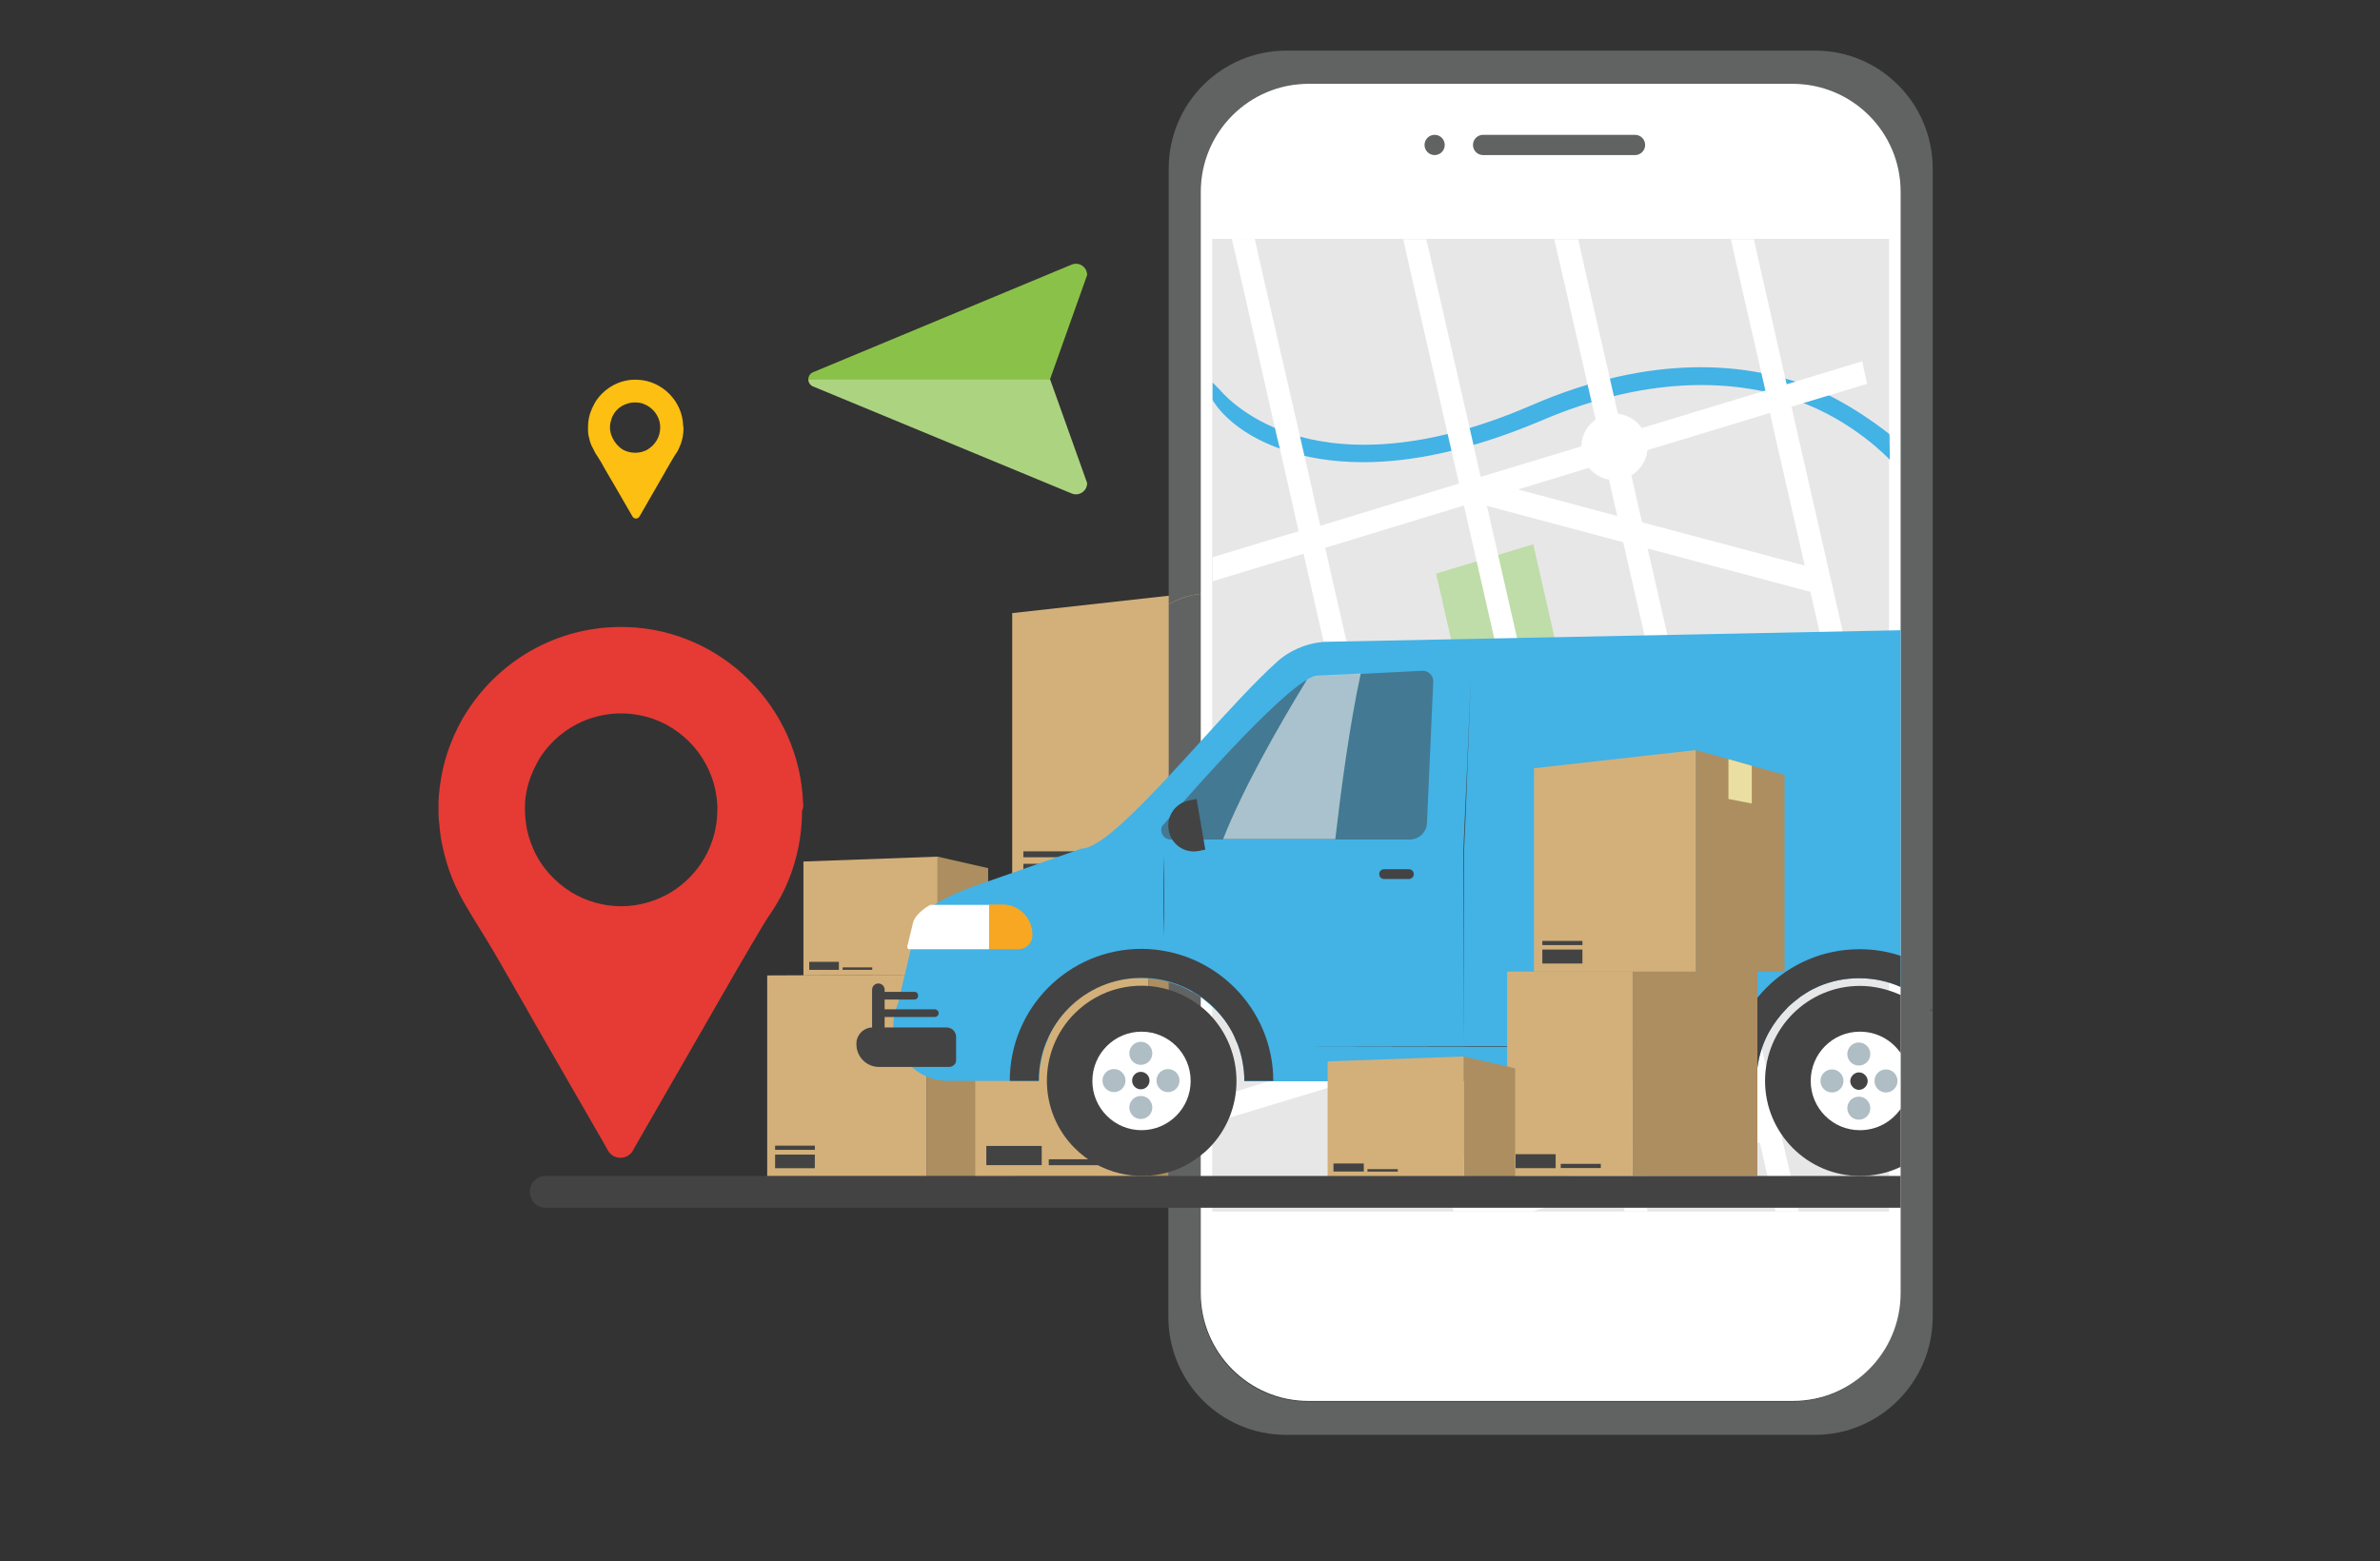 <svg width="282" height="185" viewBox="0 0 282 185" fill="none" xmlns="http://www.w3.org/2000/svg">
<rect x="0" y="0" width="282" height="185" fill="#333333" stroke="none"/>
<g clip-path="url(#clip0_382_15183)">
<path d="M95.156 95.225C94.784 83.922 85.616 74.689 74.342 74.316C67.239 74.068 60.879 77.256 56.749 82.348C56.047 83.218 55.386 84.17 54.808 85.164C54.024 86.53 53.404 87.979 52.908 89.511C52.743 90.091 52.578 90.671 52.454 91.25C52.165 92.617 51.959 94.024 51.959 95.432C51.959 95.598 51.959 95.763 51.959 95.929C51.959 96.467 51.959 97.005 52.041 97.543C52.124 98.579 52.248 99.572 52.496 100.566C52.908 102.388 53.487 104.085 54.313 105.7C54.519 106.114 54.726 106.528 54.973 106.942C55.015 107.025 55.097 107.149 55.139 107.232C55.386 107.687 55.675 108.101 55.923 108.557C57.121 110.503 58.319 112.407 59.434 114.395L62.242 119.28L63.15 120.895L71.616 135.594L72.029 136.339C72.69 137.498 74.342 137.498 75.003 136.339L75.25 135.883L86.442 116.424L87.392 114.767C87.474 114.643 87.557 114.478 87.639 114.353C88.548 112.78 89.457 111.248 90.365 109.716C90.737 109.095 91.109 108.516 91.522 107.936C92.265 106.777 92.926 105.576 93.421 104.334C94.454 101.808 95.032 98.993 95.032 96.094C95.197 95.722 95.197 95.473 95.156 95.225ZM63.192 100.607C62.779 99.655 62.448 98.62 62.324 97.585C62.242 97.047 62.2 96.508 62.2 95.97C62.2 95.805 62.2 95.639 62.2 95.473C62.242 93.983 62.613 92.575 63.192 91.292C63.481 90.671 63.77 90.132 64.141 89.553C65.504 87.565 67.445 86.033 69.758 85.205C70.955 84.791 72.236 84.543 73.599 84.543C74.92 84.543 76.242 84.791 77.439 85.205C81.693 86.737 84.79 90.753 84.996 95.473C84.996 95.639 84.996 95.805 84.996 95.97C84.996 100.111 82.808 103.713 79.504 105.741C77.769 106.777 75.746 107.398 73.599 107.398C71.451 107.398 69.427 106.777 67.693 105.741C65.711 104.499 64.1 102.719 63.192 100.607Z" fill="#E53B34"/>
<path d="M124.425 44.919H95.775C95.793 44.586 95.969 44.27 96.337 44.113L126.97 31.361C127.848 30.993 128.813 31.642 128.813 32.589L124.425 44.919Z" fill="#8AC249"/>
<path d="M128.813 57.248C128.813 58.197 127.848 58.847 126.971 58.478L96.338 45.798C95.952 45.639 95.759 45.271 95.776 44.919H124.409L128.813 57.248Z" fill="#ACD480"/>
<path d="M111.096 101.518V115.513H117.084V102.885L111.096 101.518Z" fill="#AC8E60"/>
<path d="M95.197 115.596L111.096 115.513V101.518L95.197 102.098V115.596Z" fill="#D3B07A"/>
<path d="M95.886 114.938H99.397V113.986H95.886V114.938Z" fill="#434343"/>
<path d="M99.84 114.935H103.35V114.645H99.84V114.935Z" fill="#434343"/>
<path d="M146.364 69.72V105.949H160.901V73.778L155.532 72.287L151.733 71.211L146.364 69.72Z" fill="#AC8E60"/>
<path d="M151.733 71.211V77.67L155.532 78.457V72.287L151.733 71.211Z" fill="#EADFA0"/>
<path d="M109.775 115.513V139.403H120.14V115.513H116.3H113.615H109.775Z" fill="#AC8E60"/>
<path d="M113.616 115.513V119.198L116.3 119.736V115.513H113.616Z" fill="#EADFA0"/>
<path d="M90.902 139.403H109.775V115.513L90.902 115.596V139.403Z" fill="#D3B07A"/>
<path d="M91.84 138.445H96.548V136.83H91.84V138.445Z" fill="#434343"/>
<path d="M91.84 136.266H96.548V135.769H91.84V136.266Z" fill="#434343"/>
<path d="M119.934 105.949H146.364V69.72L119.934 72.66V105.949Z" fill="#D3B07A"/>
<path d="M156.523 105.949H136.081V139.403H156.523V105.949Z" fill="#AC8E60"/>
<path d="M136.081 105.949H115.556V139.403H136.081V105.949Z" fill="#D3B07A"/>
<path d="M116.866 138.08H123.432V135.802H116.866V138.08Z" fill="#434343"/>
<path d="M124.267 138.085H130.833V137.381H124.267V138.085Z" fill="#434343"/>
<path d="M121.255 104.645H127.821V102.368H121.255V104.645Z" fill="#434343"/>
<path d="M121.255 101.594H127.821V100.891H121.255V101.594Z" fill="#434343"/>
<path d="M80.949 50.468C80.867 47.528 78.43 45.085 75.498 45.002C73.64 44.919 71.988 45.789 70.914 47.114C70.708 47.362 70.543 47.611 70.419 47.859C70.212 48.232 70.047 48.604 69.923 48.977C69.882 49.143 69.84 49.267 69.799 49.432C69.716 49.805 69.675 50.136 69.675 50.55C69.675 50.592 69.675 50.633 69.675 50.675C69.675 50.799 69.675 50.964 69.675 51.089C69.675 51.337 69.716 51.627 69.799 51.875C69.882 52.331 70.047 52.786 70.295 53.2C70.336 53.324 70.419 53.407 70.46 53.531C70.46 53.573 70.501 53.573 70.501 53.614C70.584 53.738 70.625 53.863 70.708 53.946C71.038 54.442 71.327 54.939 71.616 55.477L72.36 56.761L72.607 57.175L74.837 61.026L74.961 61.233C75.126 61.522 75.581 61.522 75.746 61.233L75.829 61.108L78.761 56.016L79.008 55.56C79.05 55.519 79.05 55.477 79.091 55.436C79.339 55.022 79.545 54.608 79.793 54.235C79.876 54.07 79.999 53.904 80.082 53.78C80.289 53.49 80.454 53.159 80.578 52.828C80.867 52.165 80.991 51.42 80.991 50.675C80.949 50.592 80.949 50.509 80.949 50.468ZM72.566 51.875C72.442 51.627 72.36 51.378 72.318 51.089C72.277 50.964 72.277 50.799 72.277 50.675C72.277 50.633 72.277 50.592 72.277 50.55C72.277 50.178 72.401 49.805 72.525 49.432C72.607 49.267 72.69 49.143 72.772 48.977C73.144 48.439 73.64 48.066 74.259 47.859C74.59 47.735 74.92 47.694 75.25 47.694C75.581 47.694 75.952 47.735 76.242 47.859C77.356 48.273 78.183 49.308 78.224 50.55C78.224 50.592 78.224 50.633 78.224 50.675C78.224 51.751 77.646 52.703 76.778 53.242C76.324 53.531 75.787 53.656 75.25 53.656C74.672 53.656 74.135 53.49 73.722 53.242C73.227 52.91 72.814 52.413 72.566 51.875Z" fill="#FCBF12"/>
<path d="M229 19.994V119.405L228.628 119.736H229V156.047C229 163.748 222.764 170.041 215.042 170.041H152.394C144.671 170.041 138.435 163.789 138.435 156.047V122.469H142.234V153.314C142.234 160.394 147.975 166.108 154.995 166.108H212.357C219.419 166.108 225.118 160.353 225.118 153.314V22.727C225.118 15.647 219.378 9.933 212.357 9.933H155.037C147.975 9.933 142.276 15.688 142.276 22.727V70.383C140.913 70.507 139.633 70.921 138.476 71.625V19.994C138.476 12.252 144.712 6 152.435 6H215.083C222.764 6 229 12.252 229 19.994Z" fill="#616363"/>
<path d="M225.201 22.727V153.232C225.201 160.312 219.46 166.025 212.44 166.025H155.037C147.975 166.025 142.276 160.27 142.276 153.232V122.386H138.476V71.625C139.633 70.962 140.913 70.507 142.276 70.383V22.727C142.276 15.647 148.016 9.933 155.037 9.933H212.399C219.46 9.933 225.201 15.647 225.201 22.727Z" fill="#616363"/>
<path d="M229 119.405V119.695H228.628L229 119.405Z" fill="#616363"/>
<path d="M225.201 22.727V153.232C225.201 160.312 219.46 166.025 212.44 166.025H155.037C147.975 166.025 142.276 160.27 142.276 153.232V22.727C142.276 15.647 148.016 9.933 155.037 9.933H212.399C219.46 9.933 225.201 15.647 225.201 22.727Z" fill="white"/>
<path d="M193.732 18.38H175.727C175.066 18.38 174.529 17.841 174.529 17.179C174.529 16.517 175.066 15.978 175.727 15.978H193.732C194.393 15.978 194.93 16.517 194.93 17.179C194.93 17.841 194.393 18.38 193.732 18.38Z" fill="#616363"/>
<path d="M171.184 17.179C171.184 16.517 170.647 15.978 169.986 15.978C169.325 15.978 168.789 16.517 168.789 17.179C168.789 17.841 169.325 18.38 169.986 18.38C170.647 18.38 171.184 17.841 171.184 17.179Z" fill="#616363"/>
<path d="M143.628 143.575H223.827V28.307L143.628 28.307V143.575Z" fill="#E8E7E7"/>
<path d="M186.67 86.447L181.673 64.503L170.151 67.981L170.895 71.169V71.211L172.258 77.173L174.859 88.518L185.101 87.938L187.001 87.814L186.67 86.447Z" fill="#BEDDA8"/>
<path d="M161.562 54.773C157.638 54.773 154.5 54.153 152.105 53.324C145.786 51.213 143.762 47.569 143.68 47.404V45.334L144.506 46.162C144.547 46.203 147.149 49.515 152.93 51.42C158.299 53.159 167.632 54.028 181.467 48.025C196.004 41.731 206.947 43.181 213.555 45.499C218.965 47.404 223.879 51.461 223.879 51.461L223.92 54.484C223.92 54.484 219.543 49.764 212.811 47.445C206.576 45.292 196.21 43.967 182.334 49.971C173.827 53.531 166.93 54.773 161.562 54.773Z" fill="#43B2E5"/>
<path d="M143.639 133.068L168.128 125.657L172.217 143.543H172.175H181.633L187.827 141.68L191.792 140.48L192.494 143.543H195.219L194.311 139.693L208.517 135.387L210.375 143.543H213.142L211.077 134.6L223.797 130.75V127.893L210.499 131.909L203.437 100.98L202.033 94.811L210.541 94.314L223.838 93.528V90.754L221.98 90.878L220.617 84.833L213.101 51.876L212.275 48.191L220.782 45.624L221.237 45.5L220.782 43.471V43.429L220.658 42.808L211.697 45.541L208.6 31.878L207.815 28.358H205.089L205.874 31.878L209.178 46.286L192.246 51.42L187.786 31.878L187.001 28.358H184.152L184.978 31.878L189.562 51.917L189.644 52.207L175.438 56.513L174.405 51.917L169.821 31.878L168.996 28.358H166.27L167.055 31.878L171.639 51.917L172.877 57.3L156.441 62.309L155.615 58.707L155.491 58.086L154.087 51.959L149.462 31.836L148.677 28.317H145.952L146.778 31.836L151.32 51.834L151.651 53.159L153.468 61.192L153.881 62.972L152.848 63.262L151.32 63.717L143.68 66.036V68.893L148.14 67.526L154.459 65.622L156.028 72.536L161.025 94.356L152.477 94.77L143.68 95.225V97.999L150.04 97.668L159.373 97.171L161.645 97.047L167.509 122.842L143.639 130.211V133.068ZM186.464 139.237L174.736 142.798L170.647 124.912L177.585 122.8L187.084 119.943L191.172 137.83L186.464 139.237ZM207.939 132.737L193.733 137.043L191.998 129.425L206.204 125.119L207.939 132.737ZM203.85 114.809L205.585 122.428L191.379 126.734L189.644 119.115L203.85 114.809ZM203.272 112.118L189.066 116.424L186.836 106.611L188.983 105.949L201.042 102.305L201.207 103.051L203.272 112.118ZM184.358 95.846L199.308 94.977L200.381 99.656L187.042 103.713L186.216 103.962L185.845 102.305L184.358 95.846ZM218.346 86.945L219.254 91.002L213.679 91.333L201.414 92.037L195.715 67.154L195.219 65.001L214.505 70.135L218.346 86.945ZM209.715 48.936L210.375 51.876L213.844 67.029L194.559 61.895L192.783 54.07L200.051 51.876L209.715 48.936ZM190.181 54.857L191.626 61.15L179.857 58.004L190.181 54.857ZM192.328 64.255L198.73 92.244L183.739 93.114L176.181 59.949L192.328 64.255ZM159.993 78.001L158.052 69.472L157.019 64.918L173.456 59.908L180.6 91.209L181.054 93.197L178.329 93.362L163.71 94.232L159.993 78.001ZM164.494 97.751L164.329 97.047L180.559 96.095L181.674 96.012L182.087 97.875L186.506 117.211L176.305 120.275L170.028 122.179L164.494 97.751Z" fill="white"/>
<path d="M191.296 56.885C193.462 56.885 195.219 55.124 195.219 52.952C195.219 50.779 193.462 49.018 191.296 49.018C189.129 49.018 187.372 50.779 187.372 52.952C187.372 55.124 189.129 56.885 191.296 56.885Z" fill="white"/>
<path d="M225.201 74.689V116.962C223.714 116.299 222.021 115.927 220.286 115.927C218.593 115.927 217.024 116.258 215.537 116.879C215 117.127 214.463 117.376 213.968 117.707C213.637 117.914 213.307 118.121 213.018 118.37C212.688 118.618 212.399 118.866 212.109 119.115C211.986 119.239 211.82 119.363 211.696 119.529C210.871 120.357 210.168 121.309 209.59 122.344C208.93 123.545 208.475 124.87 208.269 126.278C208.228 126.485 208.228 126.692 208.186 126.899C208.145 127.313 208.104 127.727 208.104 128.141H158.588H147.438C147.438 127.975 147.438 127.81 147.438 127.685C147.438 127.52 147.438 127.354 147.397 127.23C147.397 127.147 147.397 127.064 147.397 127.023C147.397 126.94 147.397 126.857 147.355 126.775C147.314 126.361 147.231 125.905 147.149 125.491C147.149 125.45 147.108 125.367 147.108 125.325C146.984 124.829 146.86 124.373 146.695 123.876C146.653 123.752 146.612 123.628 146.529 123.504C146.529 123.504 146.529 123.462 146.488 123.462C146.447 123.379 146.447 123.338 146.406 123.255C146.364 123.172 146.323 123.09 146.323 123.007C146.282 122.924 146.24 122.841 146.199 122.717C146.158 122.634 146.116 122.551 146.075 122.427C146.034 122.303 145.951 122.22 145.91 122.096C145.786 121.848 145.621 121.599 145.497 121.392C145.456 121.309 145.414 121.226 145.332 121.185C145.208 120.978 145.043 120.771 144.878 120.605C144.795 120.523 144.712 120.398 144.63 120.316C144.465 120.109 144.299 119.943 144.134 119.777C144.093 119.736 144.052 119.653 143.969 119.612C143.928 119.57 143.886 119.529 143.845 119.488C143.721 119.363 143.597 119.239 143.473 119.156C143.391 119.073 143.308 118.991 143.184 118.908C143.102 118.825 143.019 118.784 142.937 118.701C142.813 118.618 142.689 118.494 142.606 118.411C142.606 118.411 142.606 118.37 142.565 118.37C142.441 118.287 142.317 118.204 142.193 118.121C142.028 117.997 141.863 117.873 141.698 117.79C141.615 117.707 141.491 117.666 141.367 117.583C141.367 117.583 141.367 117.583 141.326 117.583C141.285 117.542 141.243 117.542 141.202 117.5C141.202 117.5 141.202 117.5 141.161 117.5C141.161 117.5 141.161 117.5 141.119 117.5C141.037 117.459 140.954 117.417 140.872 117.335C140.707 117.252 140.541 117.169 140.376 117.086C140.252 117.045 140.128 116.962 140.004 116.92C139.922 116.879 139.881 116.838 139.798 116.838C139.633 116.755 139.426 116.713 139.261 116.631C139.137 116.589 139.013 116.548 138.889 116.506H138.848C138.683 116.465 138.518 116.424 138.353 116.341C138.229 116.299 138.105 116.258 137.981 116.258C137.692 116.175 137.403 116.134 137.114 116.092C137.072 116.092 137.031 116.092 136.948 116.051C136.783 116.01 136.659 116.01 136.494 116.01C136.412 116.01 136.288 115.968 136.205 115.968C136.081 115.968 135.957 115.927 135.833 115.927C135.792 115.927 135.751 115.927 135.751 115.927C135.544 115.927 135.379 115.927 135.173 115.927C134.966 115.927 134.76 115.927 134.553 115.927C134.512 115.927 134.471 115.927 134.471 115.927C134.305 115.927 134.14 115.968 134.016 115.968C133.975 115.968 133.934 115.968 133.892 115.968C133.727 115.968 133.603 116.01 133.438 116.01C133.397 116.01 133.314 116.01 133.273 116.051C133.108 116.092 132.943 116.092 132.777 116.134H132.736C132.53 116.175 132.323 116.217 132.158 116.258H132.117C131.951 116.299 131.745 116.341 131.58 116.424C131.456 116.465 131.291 116.506 131.167 116.548C130.754 116.713 130.341 116.879 129.928 117.045C129.721 117.128 129.515 117.252 129.35 117.335C129.185 117.417 128.978 117.542 128.813 117.666C128.772 117.666 128.772 117.707 128.73 117.707C128.565 117.79 128.441 117.914 128.276 117.997C128.235 118.038 128.193 118.08 128.111 118.121C127.987 118.204 127.904 118.287 127.78 118.37C127.698 118.411 127.657 118.452 127.574 118.535C127.491 118.577 127.409 118.659 127.367 118.701C127.285 118.784 127.202 118.866 127.12 118.949C127.037 119.032 126.955 119.115 126.872 119.198C126.789 119.239 126.748 119.322 126.665 119.405C126.376 119.695 126.087 119.984 125.839 120.316C125.716 120.481 125.592 120.605 125.468 120.771C125.344 120.937 125.22 121.144 125.096 121.309C125.014 121.433 124.931 121.558 124.848 121.723C124.848 121.723 124.807 121.765 124.807 121.806C124.724 121.889 124.683 122.013 124.642 122.137C124.601 122.22 124.559 122.303 124.518 122.344C124.477 122.469 124.394 122.593 124.353 122.676C124.353 122.676 124.353 122.676 124.353 122.717C124.311 122.8 124.311 122.841 124.27 122.924C124.229 122.965 124.229 122.965 124.229 123.007C124.188 123.09 124.146 123.214 124.105 123.338C124.105 123.379 124.064 123.379 124.064 123.421C123.981 123.545 123.94 123.711 123.899 123.835C123.899 123.876 123.857 123.959 123.816 124.001C123.775 124.166 123.692 124.332 123.651 124.497C123.609 124.663 123.568 124.829 123.527 124.994C123.527 125.036 123.486 125.118 123.486 125.16C123.444 125.367 123.403 125.532 123.362 125.739C123.32 125.864 123.32 126.029 123.279 126.154V126.195C123.279 126.236 123.279 126.319 123.238 126.361V126.402C123.196 126.526 123.196 126.692 123.196 126.857C123.196 127.023 123.155 127.23 123.155 127.396V127.437C123.155 127.478 123.155 127.52 123.155 127.52C123.155 127.727 123.155 127.892 123.155 128.099H112.377C110.683 128.099 109.155 127.478 108.04 126.443C106.719 125.243 105.893 123.545 105.852 121.723C105.852 121.309 105.852 120.937 105.934 120.523C105.976 120.191 106.058 119.902 106.141 119.612C106.223 119.405 106.306 119.156 106.388 118.949L106.512 118.494L106.719 117.583L107.916 112.49L108.701 109.261C108.908 108.598 109.651 107.894 110.683 107.232C111.798 106.528 113.285 105.824 114.689 105.286L128.152 100.566C130.134 100.566 134.099 96.674 138.476 91.996C139.715 90.671 140.996 89.263 142.276 87.855C145.497 84.294 148.677 80.817 151.237 78.498C151.733 78.042 152.228 77.67 152.807 77.339C153.963 76.676 155.243 76.221 156.606 76.096C156.854 76.055 157.06 76.055 157.308 76.055L225.201 74.689Z" fill="#43B2E5"/>
<path opacity="0.51" d="M169.821 80.734L169.078 97.544C169.036 98.62 168.128 99.49 167.054 99.49H138.724C137.898 99.49 137.361 98.662 137.692 97.916C137.692 97.916 150.122 83.342 154.83 80.568C155.326 80.278 155.739 80.113 156.028 80.113L161.231 79.864L168.541 79.492C169.243 79.492 169.821 80.03 169.821 80.734Z" fill="#434343"/>
<path d="M225.201 117.914V138.285C223.755 138.989 222.103 139.361 220.369 139.361C214.174 139.361 209.136 134.31 209.136 128.099C209.136 121.889 214.174 116.838 220.369 116.838C222.103 116.838 223.714 117.252 225.201 117.914Z" fill="#434343"/>
<path d="M225.201 124.787V131.412C224.127 132.944 222.392 133.937 220.369 133.937C217.148 133.937 214.546 131.329 214.546 128.099C214.546 124.87 217.148 122.262 220.369 122.262C222.392 122.262 224.127 123.255 225.201 124.787Z" fill="white"/>
<path d="M220.988 128.845C220.575 129.259 219.956 129.259 219.543 128.845C219.13 128.431 219.13 127.81 219.543 127.396C219.956 126.982 220.575 126.982 220.988 127.396C221.401 127.81 221.401 128.431 220.988 128.845Z" fill="#434343"/>
<path d="M223.466 129.466C224.219 129.466 224.829 128.854 224.829 128.099C224.829 127.345 224.219 126.733 223.466 126.733C222.714 126.733 222.103 127.345 222.103 128.099C222.103 128.854 222.714 129.466 223.466 129.466Z" fill="#AFBDC4"/>
<path d="M217.065 129.466C217.818 129.466 218.428 128.854 218.428 128.099C218.428 127.345 217.818 126.733 217.065 126.733C216.312 126.733 215.702 127.345 215.702 128.099C215.702 128.854 216.312 129.466 217.065 129.466Z" fill="#AFBDC4"/>
<path d="M220.245 126.278C220.998 126.278 221.608 125.666 221.608 124.911C221.608 124.157 220.998 123.545 220.245 123.545C219.492 123.545 218.882 124.157 218.882 124.911C218.882 125.666 219.492 126.278 220.245 126.278Z" fill="#AFBDC4"/>
<path d="M220.245 132.695C220.998 132.695 221.608 132.084 221.608 131.329C221.608 130.574 220.998 129.963 220.245 129.963C219.492 129.963 218.882 130.574 218.882 131.329C218.882 132.084 219.492 132.695 220.245 132.695Z" fill="#AFBDC4"/>
<path d="M112.418 126.443H104.158C102.672 126.443 101.474 125.243 101.474 123.752V123.669C101.474 122.634 102.341 121.765 103.374 121.765H112.17C112.79 121.765 113.285 122.262 113.285 122.883V125.615C113.326 126.071 112.913 126.443 112.418 126.443Z" fill="#434343"/>
<path d="M104.076 123.007C103.663 123.007 103.332 122.676 103.332 122.262V117.293C103.332 116.879 103.663 116.548 104.076 116.548C104.489 116.548 104.819 116.879 104.819 117.293V122.262C104.819 122.676 104.489 123.007 104.076 123.007Z" fill="#434343"/>
<path d="M104.448 118.038V117.956C104.448 117.707 104.654 117.542 104.86 117.542H108.371C108.619 117.542 108.784 117.749 108.784 117.956V118.038C108.784 118.287 108.577 118.452 108.371 118.452H104.86C104.654 118.494 104.448 118.287 104.448 118.038Z" fill="#434343"/>
<path d="M104.076 120.067C104.076 119.819 104.282 119.612 104.53 119.612H110.766C111.014 119.612 111.22 119.819 111.22 120.067C111.22 120.316 111.014 120.523 110.766 120.523H104.53C104.282 120.564 104.076 120.357 104.076 120.067Z" fill="#434343"/>
<path d="M117.208 107.191V112.49H107.751C107.586 112.49 107.462 112.325 107.504 112.159L108.206 109.261C108.412 108.598 109.114 107.894 110.147 107.273C110.188 107.232 110.229 107.232 110.312 107.232H117.208V107.191Z" fill="white"/>
<path d="M120.677 112.49H117.208V107.191H118.778C120.76 107.191 122.329 108.805 122.329 110.751C122.371 111.704 121.627 112.49 120.677 112.49Z" fill="#F8A722"/>
<path d="M150.866 128.099H147.438C147.438 121.351 141.987 115.885 135.255 115.885C128.524 115.885 123.073 121.351 123.073 128.099H119.645C119.645 119.446 126.624 112.449 135.255 112.449C143.886 112.49 150.866 119.488 150.866 128.099Z" fill="#434343"/>
<path d="M225.201 113.277V116.962C223.714 116.299 222.021 115.927 220.286 115.927C218.593 115.927 217.024 116.258 215.537 116.879C215 117.127 214.463 117.376 213.968 117.707C213.637 117.914 213.307 118.121 213.018 118.37C212.688 118.618 212.399 118.866 212.109 119.115C211.986 119.239 211.82 119.363 211.696 119.529C210.871 120.357 210.168 121.309 209.59 122.344C208.93 123.545 208.475 124.87 208.269 126.278C208.227 126.485 208.227 126.692 208.186 126.899C208.145 127.313 208.145 127.727 208.145 128.141H204.717C204.717 119.488 211.696 112.49 220.328 112.49C221.979 112.49 223.631 112.739 225.201 113.277Z" fill="#434343"/>
<path d="M143.226 136.09C142.937 136.38 142.606 136.67 142.276 136.918C141.119 137.829 139.839 138.533 138.476 138.906C134.636 140.024 130.341 139.071 127.326 136.049C122.949 131.66 122.949 124.497 127.326 120.109C130.341 117.086 134.636 116.134 138.476 117.293C139.839 117.707 141.119 118.37 142.276 119.28C142.606 119.529 142.937 119.819 143.226 120.109C147.603 124.539 147.603 131.702 143.226 136.09Z" fill="#434343"/>
<path d="M135.255 133.937C138.471 133.937 141.078 131.324 141.078 128.099C141.078 124.875 138.471 122.262 135.255 122.262C132.039 122.262 129.432 124.875 129.432 128.099C129.432 131.324 132.039 133.937 135.255 133.937Z" fill="white"/>
<path d="M135.173 129.093C135.743 129.093 136.205 128.63 136.205 128.058C136.205 127.486 135.743 127.023 135.173 127.023C134.602 127.023 134.14 127.486 134.14 128.058C134.14 128.63 134.602 129.093 135.173 129.093Z" fill="#434343"/>
<path d="M138.394 129.424C139.147 129.424 139.757 128.813 139.757 128.058C139.757 127.303 139.147 126.692 138.394 126.692C137.641 126.692 137.031 127.303 137.031 128.058C137.031 128.813 137.641 129.424 138.394 129.424Z" fill="#AFBDC4"/>
<path d="M131.993 129.424C132.745 129.424 133.356 128.813 133.356 128.058C133.356 127.303 132.745 126.692 131.993 126.692C131.24 126.692 130.63 127.303 130.63 128.058C130.63 128.813 131.24 129.424 131.993 129.424Z" fill="#AFBDC4"/>
<path d="M135.173 126.195C135.925 126.195 136.535 125.583 136.535 124.829C136.535 124.074 135.925 123.462 135.173 123.462C134.42 123.462 133.81 124.074 133.81 124.829C133.81 125.583 134.42 126.195 135.173 126.195Z" fill="#AFBDC4"/>
<path d="M135.173 132.612C135.925 132.612 136.535 132.001 136.535 131.246C136.535 130.492 135.925 129.88 135.173 129.88C134.42 129.88 133.81 130.492 133.81 131.246C133.81 132.001 134.42 132.612 135.173 132.612Z" fill="#AFBDC4"/>
<path opacity="0.54" d="M161.231 79.823C159.91 85.909 158.877 93.734 158.217 99.448H144.919C147.231 93.569 151.279 86.406 154.871 80.527C155.367 80.237 155.78 80.071 156.069 80.071L161.231 79.823Z" fill="white"/>
<path d="M137.898 101.394C137.94 103.009 137.94 104.624 137.94 106.197C137.94 107.812 137.94 109.426 137.898 111C137.857 109.385 137.857 107.77 137.857 106.197C137.857 104.624 137.857 103.009 137.898 101.394Z" fill="#434343"/>
<path d="M174.281 80.154L173.868 91.126L173.662 96.591L173.538 99.324C173.497 100.235 173.455 101.146 173.455 102.057L173.414 124.001L173.373 102.057C173.373 101.146 173.414 100.235 173.455 99.324L173.579 96.591L173.827 91.126L174.281 80.154Z" fill="#434343"/>
<path d="M154.004 124.042L177.75 124.001L201.537 124.042L177.75 124.083L154.004 124.042Z" fill="#434343"/>
<path d="M166.93 104.168H163.998C163.668 104.168 163.42 103.92 163.42 103.588C163.42 103.257 163.668 103.009 163.998 103.009H166.93C167.261 103.009 167.508 103.257 167.508 103.588C167.55 103.878 167.261 104.168 166.93 104.168Z" fill="#434343"/>
<path d="M142.813 100.69L141.987 100.856C140.335 101.146 138.766 100.069 138.476 98.372C138.187 96.716 139.261 95.142 140.954 94.852L141.78 94.687L142.813 100.69Z" fill="#434343"/>
<path d="M208.227 115.14H193.443V139.361H208.227V115.14Z" fill="#AC8E60"/>
<path d="M193.443 115.14H178.576V139.361H193.443V115.14Z" fill="#D3B07A"/>
<path d="M179.575 138.437H184.324V136.781H179.575V138.437Z" fill="#434343"/>
<path d="M184.927 138.422H189.676V137.925H184.927V138.422Z" fill="#434343"/>
<path d="M173.414 125.201V139.403H179.526V126.609L173.414 125.201Z" fill="#AC8E60"/>
<path d="M157.308 139.403H173.414V125.201L157.308 125.781V139.403Z" fill="#D3B07A"/>
<path d="M157.999 138.836H161.592V137.883H157.999V138.836Z" fill="#434343"/>
<path d="M162.028 138.843H165.62V138.553H162.028V138.843Z" fill="#434343"/>
<path d="M200.918 88.89V115.14H211.449V91.83L207.567 90.753L204.8 89.967L200.918 88.89Z" fill="#AC8E60"/>
<path d="M204.8 89.967V94.687L207.567 95.225V90.753L204.8 89.967Z" fill="#EADFA0"/>
<path d="M181.756 115.14H200.918V88.89L181.756 91.043V115.14Z" fill="#D3B07A"/>
<path d="M182.748 114.185H187.497V112.529H182.748V114.185Z" fill="#434343"/>
<path d="M182.748 112.001H187.497V111.504H182.748V112.001Z" fill="#434343"/>
<path d="M64.637 143.129H225.201V139.361H64.637C63.605 139.361 62.779 140.189 62.779 141.224C62.779 142.301 63.605 143.129 64.637 143.129Z" fill="#434343"/>
</g>
<defs>
<clipPath id="clip0_382_15183">
<rect width="177" height="164" fill="white" transform="translate(52 6)"/>
</clipPath>
</defs>
</svg>
